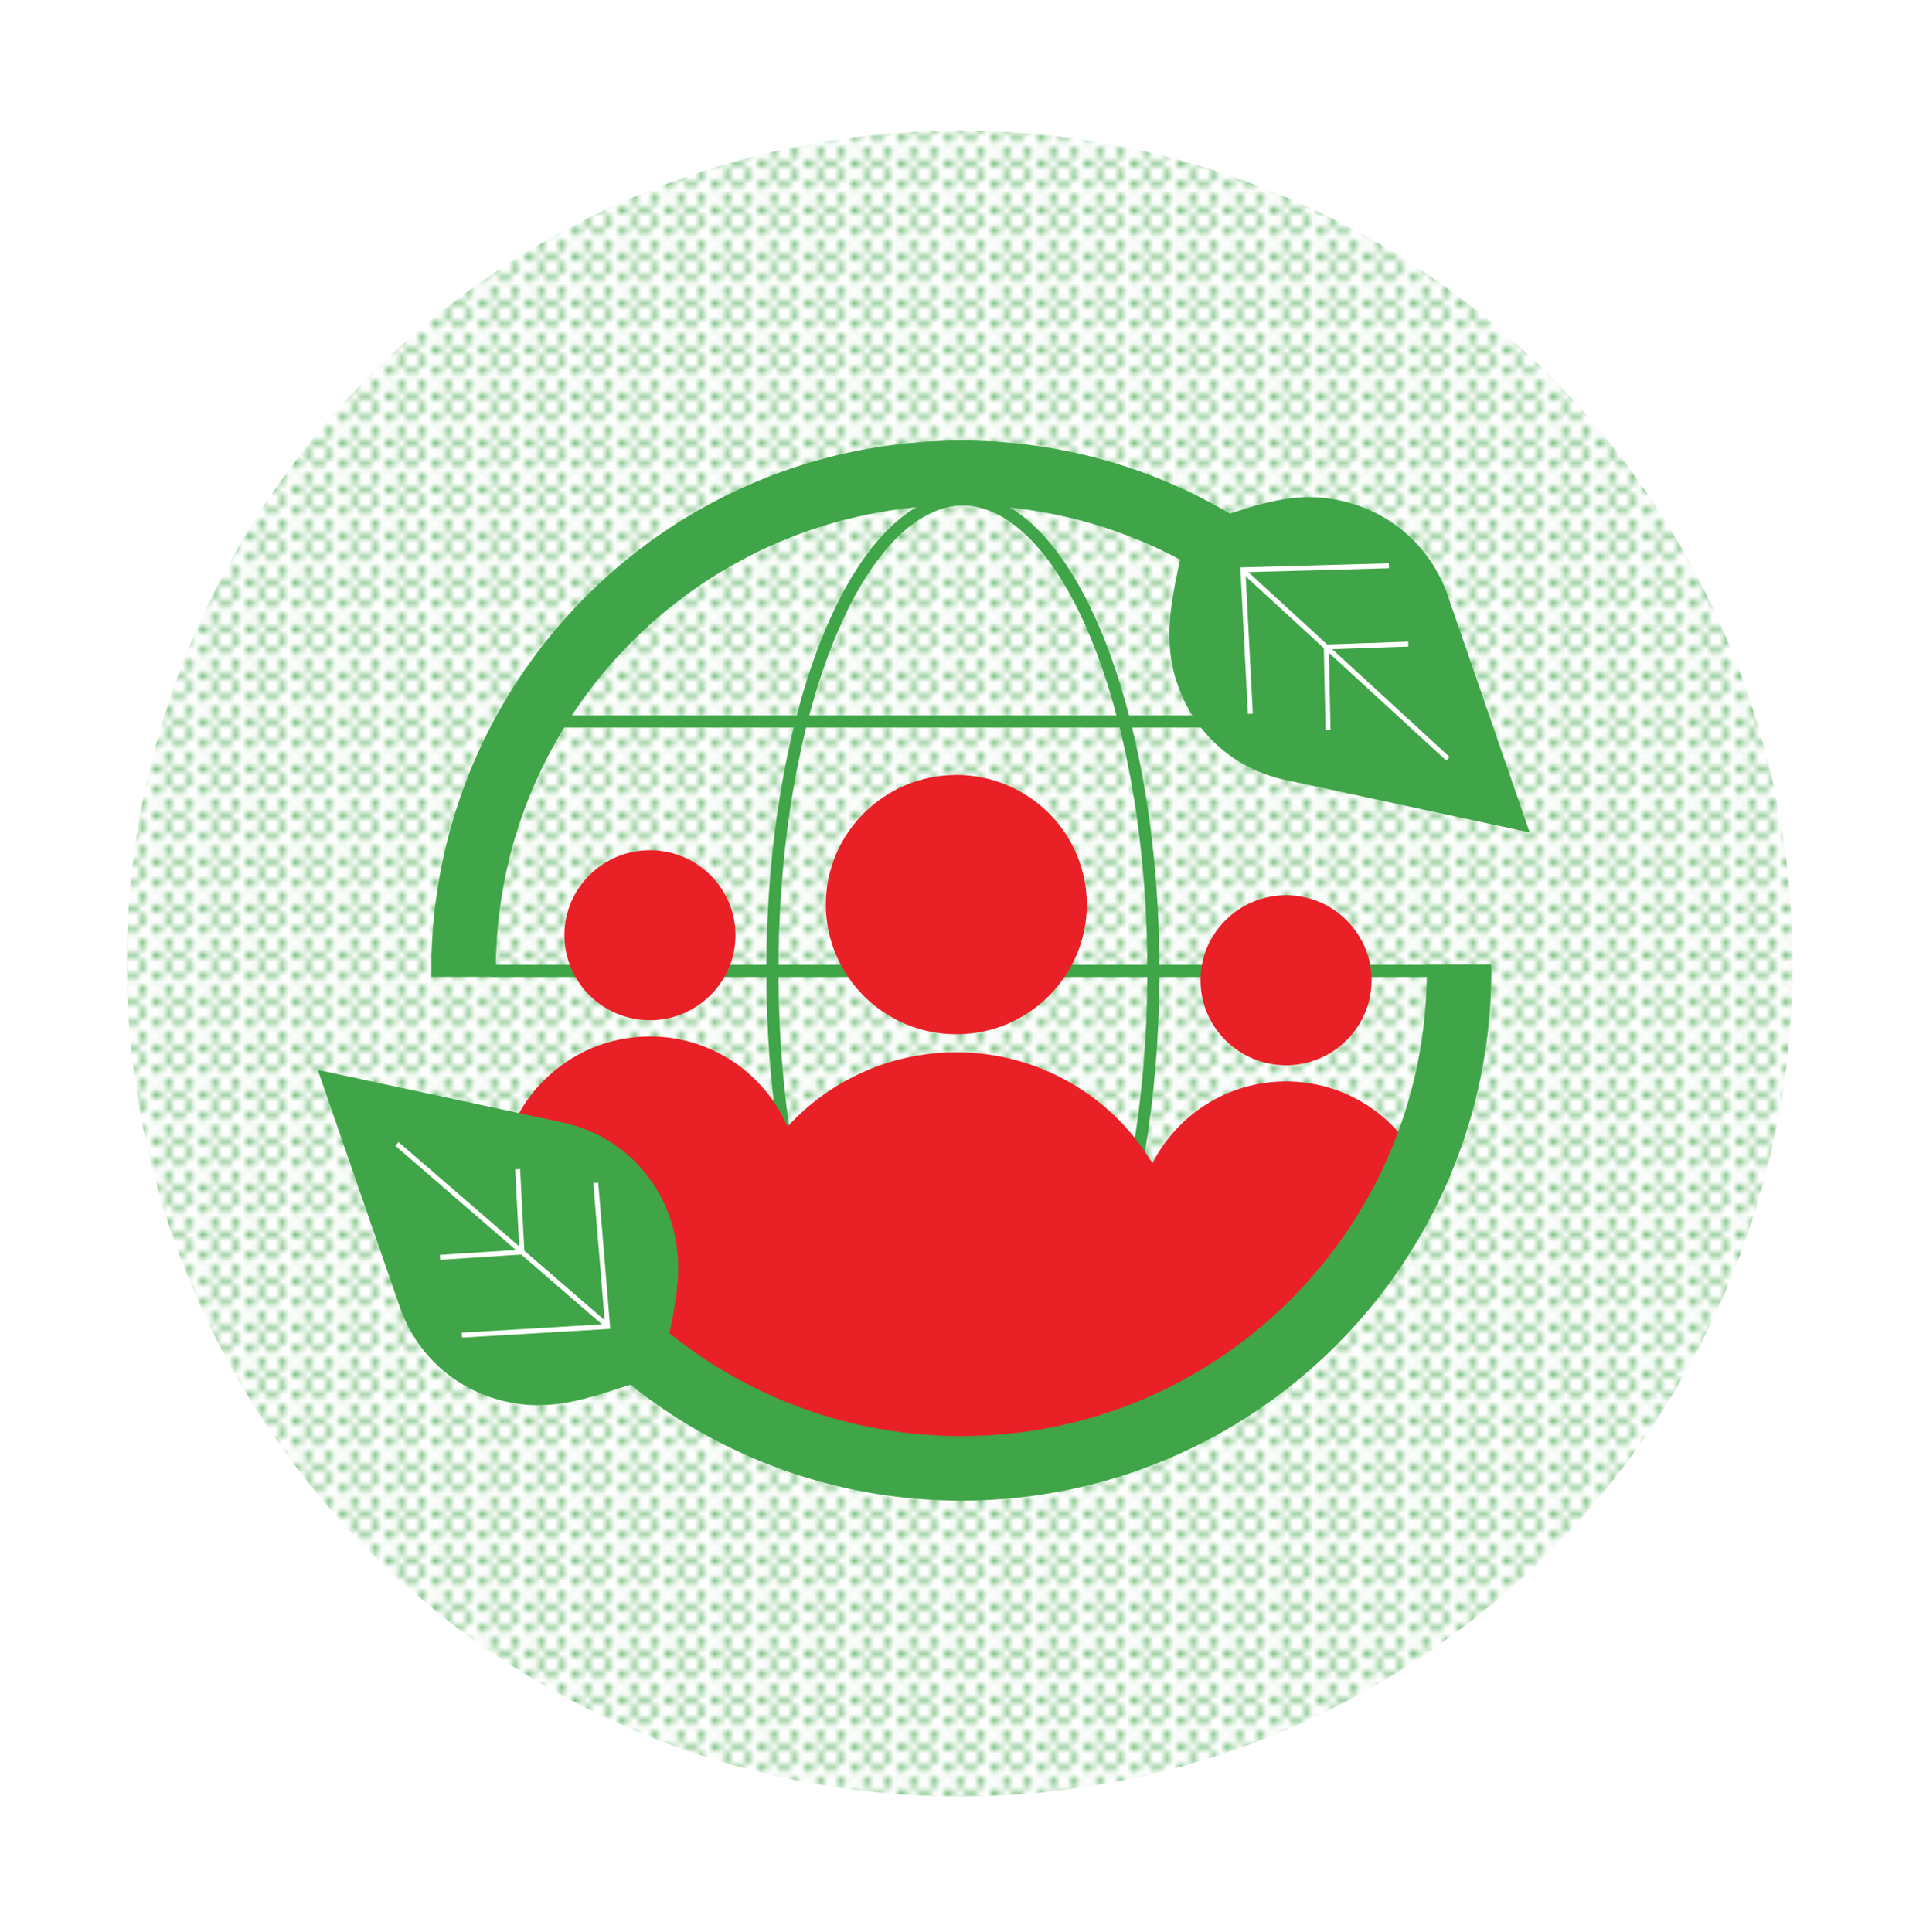 <?xml version="1.0" encoding="UTF-8"?>
<svg id="Layer_1" data-name="Layer 1" xmlns="http://www.w3.org/2000/svg" xmlns:xlink="http://www.w3.org/1999/xlink" viewBox="0 0 288.02 290.44">
  <defs>
    <style>
      .cls-1, .cls-2, .cls-3, .cls-4 {
        fill: none;
      }

      .cls-2 {
        stroke-width: 9.7px;
      }

      .cls-2, .cls-3 {
        stroke: #40a548;
      }

      .cls-2, .cls-3, .cls-4 {
        stroke-miterlimit: 10;
      }

      .cls-5 {
        fill: url(#LO-raster-green);
      }

      .cls-3 {
        stroke-width: 1.82px;
      }

      .cls-4 {
        stroke: #fff;
        stroke-width: .74px;
      }

      .cls-6 {
        fill: #ea2027;
      }

      .cls-7 {
        fill: #40a548;
      }
    </style>
    <pattern id="LO-raster-green" x="0" y="0" width="6.38" height="6.52" patternTransform="translate(750.91 1093.13)" patternUnits="userSpaceOnUse" viewBox="0 0 6.38 6.52">
      <g>
        <rect class="cls-1" width="6.38" height="6.52"/>
        <circle class="cls-7" cx="3.99" cy="2.46" r=".6"/>
        <circle class="cls-7" cx=".8" cy="2.46" r=".6"/>
        <circle class="cls-7" cx="2.39" cy="4.06" r=".6"/>
        <circle class="cls-7" cx="3.99" cy="5.65" r=".6"/>
        <circle class="cls-7" cx="5.58" cy=".87" r=".6"/>
        <circle class="cls-7" cx="2.39" cy=".87" r=".6"/>
        <circle class="cls-7" cx="5.58" cy="4.06" r=".6"/>
        <circle class="cls-7" cx=".8" cy="5.65" r=".6"/>
      </g>
    </pattern>
  </defs>
  <circle class="cls-5" cx="144.27" cy="144.85" r="125.21"/>
  <g>
    <g>
      <g>
        <path class="cls-3" d="M145.01,75.05c-15.96,0-28.9,31.75-28.9,70.92s12.94,70.92,28.9,70.92"/>
        <path class="cls-3" d="M144.48,75.05c15.96,0,28.9,31.75,28.9,70.92,0,39.17-12.94,70.92-28.9,70.92"/>
      </g>
      <line class="cls-3" x1="215.81" y1="145.96" x2="73.93" y2="145.96"/>
      <line class="cls-3" x1="209.78" y1="182.75" x2="77.73" y2="182.75"/>
      <line class="cls-3" x1="211.18" y1="108.46" x2="79.14" y2="108.46"/>
    </g>
    <g>
      <path class="cls-6" d="M143.76,155.48c10.82,0,19.62-8.74,19.62-19.49s-8.8-19.49-19.62-19.49-19.62,8.74-19.62,19.49,8.8,19.49,19.62,19.49Z"/>
      <path class="cls-6" d="M193.32,160.14c7.09,0,12.86-5.73,12.86-12.78s-5.77-12.78-12.86-12.78-12.86,5.73-12.86,12.78,5.77,12.78,12.86,12.78Z"/>
      <path class="cls-6" d="M97.7,153.37c7.09,0,12.86-5.73,12.86-12.78s-5.77-12.78-12.86-12.78-12.86,5.73-12.86,12.78,5.77,12.78,12.86,12.78Z"/>
      <path class="cls-6" d="M214.89,178.59c-2.75-9.25-11.38-16.02-21.57-16.02-8.77,0-16.38,5.02-20.08,12.31-5.99-9.99-16.96-16.69-29.48-16.69-10.05,0-19.1,4.32-25.38,11.18-3.44-7.97-11.41-13.56-20.68-13.56-12.4,0-22.49,10.03-22.49,22.35s10.09,22.35,22.49,22.35c4.45,0,4.78,6.69,8.27,4.47,2.32,16.57,23.34,10.14,38.54,15.76,15.11,5.59,30.95-.05,34.65-10.94,4.1,4.26,9.5,1.84,14.16-2.52,1.96-1.83,4.06-3.33,6.16-4.67-.21-.43-.4-.86-.54-1.3-2.47-7.85,6.78-19.62,15.95-22.71Z"/>
    </g>
    <path class="cls-2" d="M69.69,146.85c0-.45-.01-.62-.01-.94,0-41.33,33.5-74.83,74.83-74.83,28.91,0,53.99,16.4,66.45,40.39"/>
    <g>
      <path class="cls-7" d="M229.95,125.14l-36.83-7.91c-7.46-1.61-13.44-6.86-16.02-14.09-2.49-6.92-.95-13.04.53-20.14.26-1.24.81-3.53.81-3.53,0,0,2.35-.96,3.75-1.41,6.91-2.18,12.38-4.39,19.55-2.76,7.47,1.71,13.4,7.01,15.88,14.19l12.33,35.65Z"/>
      <g>
        <line class="cls-4" x1="217.66" y1="114.07" x2="186.8" y2="85.72"/>
        <polyline class="cls-4" points="199.64 109.72 199.37 97.25 211.7 96.83"/>
        <polyline class="cls-4" points="187.96 107.31 186.84 85.66 208.78 85.05"/>
      </g>
    </g>
    <path class="cls-2" d="M219.31,145c0,.27.03.64.03.91,0,41.33-33.5,74.83-74.83,74.83-28.41,0-53.13-15.83-65.8-39.16"/>
    <path class="cls-7" d="M47.77,160.84l36.83,7.91c7.46,1.61,13.44,6.86,16.02,14.09,2.49,6.92.95,13.04-.53,20.14-.26,1.24-.81,3.53-.81,3.53,0,0-2.35.96-3.75,1.41-6.91,2.18-12.38,4.39-19.55,2.76-7.47-1.71-13.4-7.01-15.88-14.19l-12.33-35.65Z"/>
    <g>
      <line class="cls-4" x1="59.67" y1="171.97" x2="91.38" y2="199.37"/>
      <polyline class="cls-4" points="77.82 175.77 78.46 188.22 66.16 189.02"/>
      <polyline class="cls-4" points="89.56 177.82 91.34 199.42 69.43 200.71"/>
    </g>
  </g>
</svg>